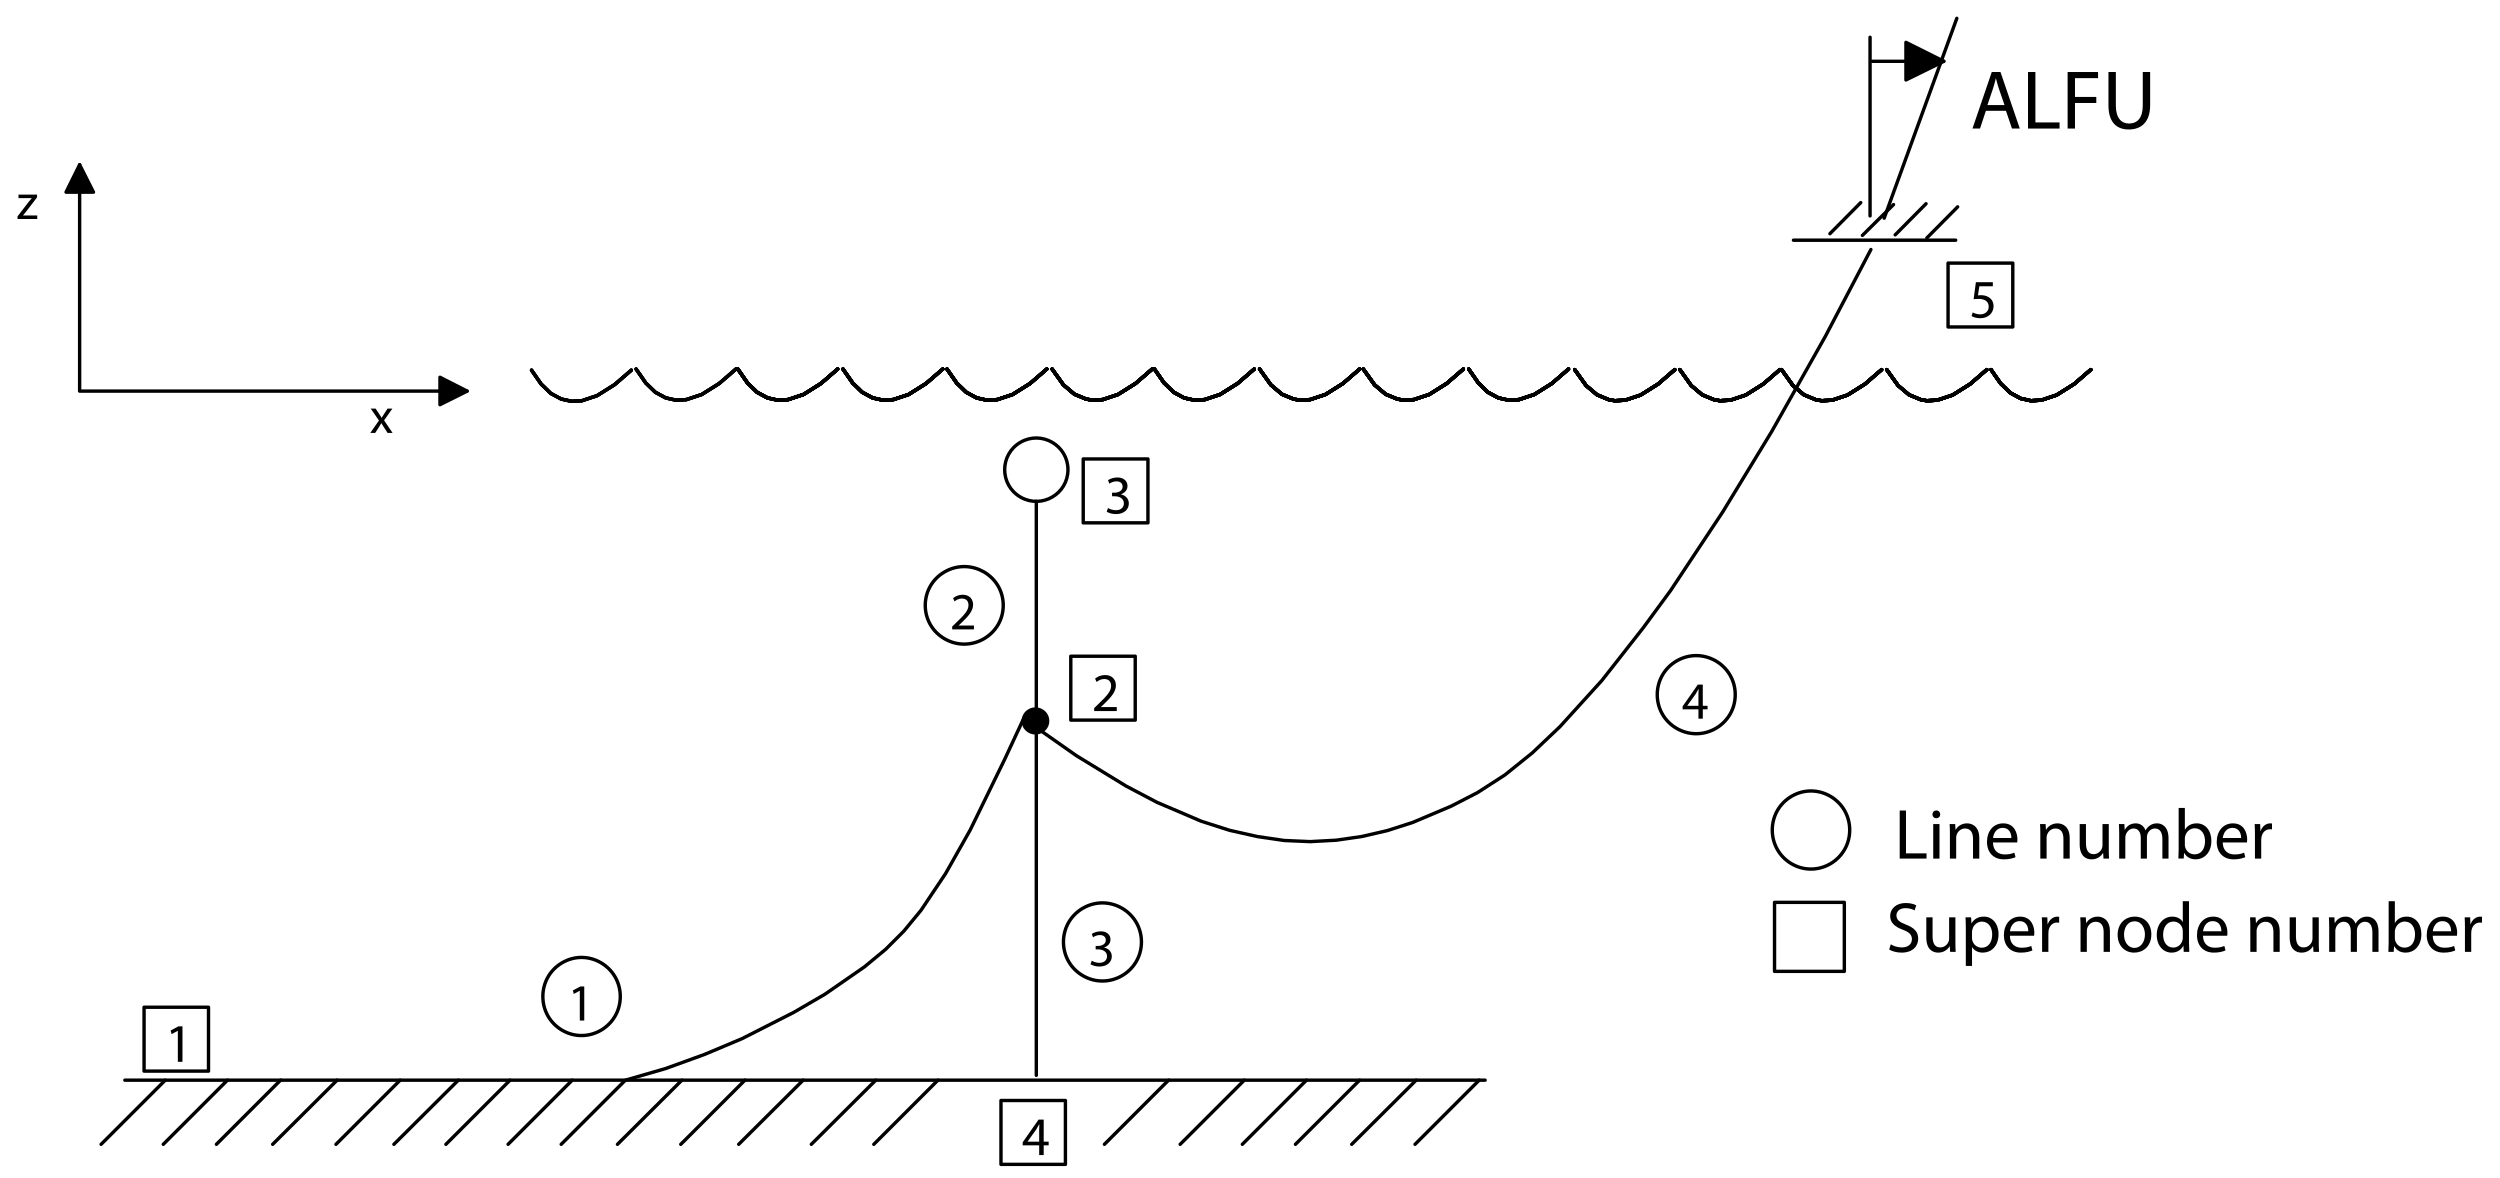 <?xml version="1.0" encoding="utf-8"?>
<!-- Generator: Adobe Illustrator 15.0.0, SVG Export Plug-In . SVG Version: 6.00 Build 0)  -->
<!DOCTYPE svg PUBLIC "-//W3C//DTD SVG 1.1//EN" "http://www.w3.org/Graphics/SVG/1.1/DTD/svg11.dtd">
<svg version="1.1" id="_x3C_Layer_x3E_" xmlns="http://www.w3.org/2000/svg" xmlns:xlink="http://www.w3.org/1999/xlink" x="0px"
	 y="0px" width="733.5px" height="345.5px" viewBox="0 0 733.5 345.5" enable-background="new 0 0 733.5 345.5"
	 xml:space="preserve">
<g>
	
		<polyline fill-rule="evenodd" clip-rule="evenodd" fill="none" stroke="#000000" stroke-linecap="round" stroke-linejoin="round" stroke-miterlimit="10" points="
		155.955,108.618 158.774,112.681 161.594,115.418 164.661,117.076 167.646,117.739 170.714,117.574 175.193,116.081 
		180.334,112.847 185.226,108.618 	"/>
</g>
<g>
	
		<polyline fill-rule="evenodd" clip-rule="evenodd" fill="none" stroke="#000000" stroke-linecap="round" stroke-linejoin="round" stroke-miterlimit="10" points="
		155.955,108.618 158.774,112.681 161.594,115.418 164.661,117.076 167.646,117.739 170.714,117.574 175.193,116.081 
		180.334,112.847 185.226,108.618 	"/>
</g>
<g>
	
		<polyline fill-rule="evenodd" clip-rule="evenodd" fill="none" stroke="#000000" stroke-linecap="round" stroke-linejoin="round" stroke-miterlimit="10" points="
		155.955,108.618 158.774,112.681 161.594,115.418 164.661,117.076 167.646,117.739 170.714,117.574 175.193,116.081 
		180.334,112.847 185.226,108.618 	"/>
</g>
<g>
	
		<polyline fill-rule="evenodd" clip-rule="evenodd" fill="none" stroke="#000000" stroke-linecap="round" stroke-linejoin="round" stroke-miterlimit="10" points="
		155.955,108.618 158.774,112.681 161.594,115.418 164.661,117.076 167.646,117.739 170.714,117.574 175.193,116.081 
		180.334,112.847 185.226,108.618 	"/>
</g>
<g>
	
		<polyline fill-rule="evenodd" clip-rule="evenodd" fill="none" stroke="#000000" stroke-linecap="round" stroke-linejoin="round" stroke-miterlimit="10" points="
		186.636,108.287 189.455,112.35 192.274,115.086 195.342,116.745 198.328,117.408 201.396,117.242 205.874,115.749 
		211.015,112.515 215.908,108.287 	"/>
</g>
<g>
	
		<polyline fill-rule="evenodd" clip-rule="evenodd" fill="none" stroke="#000000" stroke-linecap="round" stroke-linejoin="round" stroke-miterlimit="10" points="
		186.636,108.287 189.455,112.35 192.274,115.086 195.342,116.745 198.328,117.408 201.396,117.242 205.874,115.749 
		211.015,112.515 215.908,108.287 	"/>
</g>
<g>
	
		<polyline fill-rule="evenodd" clip-rule="evenodd" fill="none" stroke="#000000" stroke-linecap="round" stroke-linejoin="round" stroke-miterlimit="10" points="
		186.636,108.287 189.455,112.35 192.274,115.086 195.342,116.745 198.328,117.408 201.396,117.242 205.874,115.749 
		211.015,112.515 215.908,108.287 	"/>
</g>
<g>
	
		<polyline fill-rule="evenodd" clip-rule="evenodd" fill="none" stroke="#000000" stroke-linecap="round" stroke-linejoin="round" stroke-miterlimit="10" points="
		186.636,108.287 189.455,112.35 192.274,115.086 195.342,116.745 198.328,117.408 201.396,117.242 205.874,115.749 
		211.015,112.515 215.908,108.287 	"/>
</g>
<g>
	
		<polyline fill-rule="evenodd" clip-rule="evenodd" fill="none" stroke="#000000" stroke-linecap="round" stroke-linejoin="round" stroke-miterlimit="10" points="
		216.487,108.287 219.306,112.35 222.126,115.086 225.194,116.745 228.18,117.408 231.248,117.242 235.726,115.749 240.867,112.515 
		245.76,108.287 	"/>
</g>
<g>
	
		<polyline fill-rule="evenodd" clip-rule="evenodd" fill="none" stroke="#000000" stroke-linecap="round" stroke-linejoin="round" stroke-miterlimit="10" points="
		247.334,108.287 250.154,112.35 252.973,115.086 256.041,116.745 259.027,117.408 262.095,117.242 266.573,115.749 
		271.714,112.515 276.605,108.287 	"/>
</g>
<g>
	
		<polyline fill-rule="evenodd" clip-rule="evenodd" fill="none" stroke="#000000" stroke-linecap="round" stroke-linejoin="round" stroke-miterlimit="10" points="
		216.487,108.287 219.306,112.35 222.126,115.086 225.194,116.745 228.18,117.408 231.248,117.242 235.726,115.749 240.867,112.515 
		245.76,108.287 	"/>
</g>
<g>
	
		<polyline fill-rule="evenodd" clip-rule="evenodd" fill="none" stroke="#000000" stroke-linecap="round" stroke-linejoin="round" stroke-miterlimit="10" points="
		247.334,108.287 250.154,112.35 252.973,115.086 256.041,116.745 259.027,117.408 262.095,117.242 266.573,115.749 
		271.714,112.515 276.605,108.287 	"/>
</g>
<g>
	
		<polyline fill-rule="evenodd" clip-rule="evenodd" fill="none" stroke="#000000" stroke-linecap="round" stroke-linejoin="round" stroke-miterlimit="10" points="
		216.487,108.287 219.306,112.35 222.126,115.086 225.194,116.745 228.18,117.408 231.248,117.242 235.726,115.749 240.867,112.515 
		245.76,108.287 	"/>
</g>
<g>
	
		<polyline fill-rule="evenodd" clip-rule="evenodd" fill="none" stroke="#000000" stroke-linecap="round" stroke-linejoin="round" stroke-miterlimit="10" points="
		247.334,108.287 250.154,112.35 252.973,115.086 256.041,116.745 259.027,117.408 262.095,117.242 266.573,115.749 
		271.714,112.515 276.605,108.287 	"/>
</g>
<g>
	
		<polyline fill-rule="evenodd" clip-rule="evenodd" fill="none" stroke="#000000" stroke-linecap="round" stroke-linejoin="round" stroke-miterlimit="10" points="
		216.487,108.287 219.306,112.35 222.126,115.086 225.194,116.745 228.18,117.408 231.248,117.242 235.726,115.749 240.867,112.515 
		245.76,108.287 	"/>
</g>
<g>
	
		<polyline fill-rule="evenodd" clip-rule="evenodd" fill="none" stroke="#000000" stroke-linecap="round" stroke-linejoin="round" stroke-miterlimit="10" points="
		247.334,108.287 250.154,112.35 252.973,115.086 256.041,116.745 259.027,117.408 262.095,117.242 266.573,115.749 
		271.714,112.515 276.605,108.287 	"/>
</g>
<g>
	
		<polyline fill-rule="evenodd" clip-rule="evenodd" fill="none" stroke="#000000" stroke-linecap="round" stroke-linejoin="round" stroke-miterlimit="10" points="
		216.487,108.287 219.306,112.35 222.126,115.086 225.194,116.745 228.18,117.408 231.248,117.242 235.726,115.749 240.867,112.515 
		245.76,108.287 	"/>
</g>
<g>
	
		<polyline fill-rule="evenodd" clip-rule="evenodd" fill="none" stroke="#000000" stroke-linecap="round" stroke-linejoin="round" stroke-miterlimit="10" points="
		247.334,108.287 250.154,112.35 252.973,115.086 256.041,116.745 259.027,117.408 262.095,117.242 266.573,115.749 
		271.714,112.515 276.605,108.287 	"/>
</g>
<g>
	
		<polyline fill-rule="evenodd" clip-rule="evenodd" fill="none" stroke="#000000" stroke-linecap="round" stroke-linejoin="round" stroke-miterlimit="10" points="
		216.487,108.287 219.306,112.35 222.126,115.086 225.194,116.745 228.18,117.408 231.248,117.242 235.726,115.749 240.867,112.515 
		245.76,108.287 	"/>
</g>
<g>
	
		<polyline fill-rule="evenodd" clip-rule="evenodd" fill="none" stroke="#000000" stroke-linecap="round" stroke-linejoin="round" stroke-miterlimit="10" points="
		247.334,108.287 250.154,112.35 252.973,115.086 256.041,116.745 259.027,117.408 262.095,117.242 266.573,115.749 
		271.714,112.515 276.605,108.287 	"/>
</g>
<g>
	
		<polyline fill-rule="evenodd" clip-rule="evenodd" fill="none" stroke="#000000" stroke-linecap="round" stroke-linejoin="round" stroke-miterlimit="10" points="
		216.487,108.287 219.306,112.35 222.126,115.086 225.194,116.745 228.18,117.408 231.248,117.242 235.726,115.749 240.867,112.515 
		245.76,108.287 	"/>
</g>
<g>
	
		<polyline fill-rule="evenodd" clip-rule="evenodd" fill="none" stroke="#000000" stroke-linecap="round" stroke-linejoin="round" stroke-miterlimit="10" points="
		247.334,108.287 250.154,112.35 252.973,115.086 256.041,116.745 259.027,117.408 262.095,117.242 266.573,115.749 
		271.714,112.515 276.605,108.287 	"/>
</g>
<g>
	
		<polyline fill-rule="evenodd" clip-rule="evenodd" fill="none" stroke="#000000" stroke-linecap="round" stroke-linejoin="round" stroke-miterlimit="10" points="
		216.487,108.287 219.306,112.35 222.126,115.086 225.194,116.745 228.18,117.408 231.248,117.242 235.726,115.749 240.867,112.515 
		245.76,108.287 	"/>
</g>
<g>
	
		<polyline fill-rule="evenodd" clip-rule="evenodd" fill="none" stroke="#000000" stroke-linecap="round" stroke-linejoin="round" stroke-miterlimit="10" points="
		247.334,108.287 250.154,112.35 252.973,115.086 256.041,116.745 259.027,117.408 262.095,117.242 266.573,115.749 
		271.714,112.515 276.605,108.287 	"/>
</g>
<g>
	
		<polyline fill-rule="evenodd" clip-rule="evenodd" fill="none" stroke="#000000" stroke-linecap="round" stroke-linejoin="round" stroke-miterlimit="10" points="
		216.487,108.287 219.306,112.35 222.126,115.086 225.194,116.745 228.18,117.408 231.248,117.242 235.726,115.749 240.867,112.515 
		245.76,108.287 	"/>
</g>
<g>
	
		<polyline fill-rule="evenodd" clip-rule="evenodd" fill="none" stroke="#000000" stroke-linecap="round" stroke-linejoin="round" stroke-miterlimit="10" points="
		247.334,108.287 250.154,112.35 252.973,115.086 256.041,116.745 259.027,117.408 262.095,117.242 266.573,115.749 
		271.714,112.515 276.605,108.287 	"/>
</g>
<g>
	
		<polyline fill-rule="evenodd" clip-rule="evenodd" fill="none" stroke="#000000" stroke-linecap="round" stroke-linejoin="round" stroke-miterlimit="10" points="
		277.85,108.287 280.669,112.35 283.488,115.086 286.557,116.745 289.542,117.408 292.61,117.242 297.088,115.749 302.229,112.515 
		307.121,108.287 	"/>
</g>
<g>
	
		<polyline fill-rule="evenodd" clip-rule="evenodd" fill="none" stroke="#000000" stroke-linecap="round" stroke-linejoin="round" stroke-miterlimit="10" points="
		308.696,108.287 312.014,112.93 315.248,115.667 318.647,117.076 320.473,117.408 323.54,117.242 328.019,115.749 333.16,112.515 
		338.051,108.287 	"/>
</g>
<g>
	
		<polyline fill-rule="evenodd" clip-rule="evenodd" fill="none" stroke="#000000" stroke-linecap="round" stroke-linejoin="round" stroke-miterlimit="10" points="
		277.85,108.287 280.669,112.35 283.488,115.086 286.557,116.745 289.542,117.408 292.61,117.242 297.088,115.749 302.229,112.515 
		307.121,108.287 	"/>
</g>
<g>
	
		<polyline fill-rule="evenodd" clip-rule="evenodd" fill="none" stroke="#000000" stroke-linecap="round" stroke-linejoin="round" stroke-miterlimit="10" points="
		308.696,108.287 312.014,112.93 315.248,115.667 318.647,117.076 320.473,117.408 323.54,117.242 328.019,115.749 333.16,112.515 
		338.051,108.287 	"/>
</g>
<g>
	
		<polyline fill-rule="evenodd" clip-rule="evenodd" fill="none" stroke="#000000" stroke-linecap="round" stroke-linejoin="round" stroke-miterlimit="10" points="
		277.85,108.287 280.669,112.35 283.488,115.086 286.557,116.745 289.542,117.408 292.61,117.242 297.088,115.749 302.229,112.515 
		307.121,108.287 	"/>
</g>
<g>
	
		<polyline fill-rule="evenodd" clip-rule="evenodd" fill="none" stroke="#000000" stroke-linecap="round" stroke-linejoin="round" stroke-miterlimit="10" points="
		308.696,108.287 312.014,112.93 315.248,115.667 318.647,117.076 320.473,117.408 323.54,117.242 328.019,115.749 333.16,112.515 
		338.051,108.287 	"/>
</g>
<g>
	
		<polyline fill-rule="evenodd" clip-rule="evenodd" fill="none" stroke="#000000" stroke-linecap="round" stroke-linejoin="round" stroke-miterlimit="10" points="
		277.85,108.287 280.669,112.35 283.488,115.086 286.557,116.745 289.542,117.408 292.61,117.242 297.088,115.749 302.229,112.515 
		307.121,108.287 	"/>
</g>
<g>
	
		<polyline fill-rule="evenodd" clip-rule="evenodd" fill="none" stroke="#000000" stroke-linecap="round" stroke-linejoin="round" stroke-miterlimit="10" points="
		308.696,108.287 312.014,112.93 315.248,115.667 318.647,117.076 320.473,117.408 323.54,117.242 328.019,115.749 333.16,112.515 
		338.051,108.287 	"/>
</g>
<g>
	
		<polyline fill-rule="evenodd" clip-rule="evenodd" fill="none" stroke="#000000" stroke-linecap="round" stroke-linejoin="round" stroke-miterlimit="10" points="
		277.85,108.287 280.669,112.35 283.488,115.086 286.557,116.745 289.542,117.408 292.61,117.242 297.088,115.749 302.229,112.515 
		307.121,108.287 	"/>
</g>
<g>
	
		<polyline fill-rule="evenodd" clip-rule="evenodd" fill="none" stroke="#000000" stroke-linecap="round" stroke-linejoin="round" stroke-miterlimit="10" points="
		308.696,108.287 312.014,112.93 315.248,115.667 318.647,117.076 320.473,117.408 323.54,117.242 328.019,115.749 333.16,112.515 
		338.051,108.287 	"/>
</g>
<g>
	
		<polyline fill-rule="evenodd" clip-rule="evenodd" fill="none" stroke="#000000" stroke-linecap="round" stroke-linejoin="round" stroke-miterlimit="10" points="
		277.85,108.287 280.669,112.35 283.488,115.086 286.557,116.745 289.542,117.408 292.61,117.242 297.088,115.749 302.229,112.515 
		307.121,108.287 	"/>
</g>
<g>
	
		<polyline fill-rule="evenodd" clip-rule="evenodd" fill="none" stroke="#000000" stroke-linecap="round" stroke-linejoin="round" stroke-miterlimit="10" points="
		308.696,108.287 312.014,112.93 315.248,115.667 318.647,117.076 320.473,117.408 323.54,117.242 328.019,115.749 333.16,112.515 
		338.051,108.287 	"/>
</g>
<g>
	
		<polyline fill-rule="evenodd" clip-rule="evenodd" fill="none" stroke="#000000" stroke-linecap="round" stroke-linejoin="round" stroke-miterlimit="10" points="
		277.85,108.287 280.669,112.35 283.488,115.086 286.557,116.745 289.542,117.408 292.61,117.242 297.088,115.749 302.229,112.515 
		307.121,108.287 	"/>
</g>
<g>
	
		<polyline fill-rule="evenodd" clip-rule="evenodd" fill="none" stroke="#000000" stroke-linecap="round" stroke-linejoin="round" stroke-miterlimit="10" points="
		308.696,108.287 312.014,112.93 315.248,115.667 318.647,117.076 320.473,117.408 323.54,117.242 328.019,115.749 333.16,112.515 
		338.051,108.287 	"/>
</g>
<g>
	
		<polyline fill-rule="evenodd" clip-rule="evenodd" fill="none" stroke="#000000" stroke-linecap="round" stroke-linejoin="round" stroke-miterlimit="10" points="
		277.85,108.287 280.669,112.35 283.488,115.086 286.557,116.745 289.542,117.408 292.61,117.242 297.088,115.749 302.229,112.515 
		307.121,108.287 	"/>
</g>
<g>
	
		<polyline fill-rule="evenodd" clip-rule="evenodd" fill="none" stroke="#000000" stroke-linecap="round" stroke-linejoin="round" stroke-miterlimit="10" points="
		308.696,108.287 312.014,112.93 315.248,115.667 318.647,117.076 320.473,117.408 323.54,117.242 328.019,115.749 333.16,112.515 
		338.051,108.287 	"/>
</g>
<g>
	
		<polyline fill-rule="evenodd" clip-rule="evenodd" fill="none" stroke="#000000" stroke-linecap="round" stroke-linejoin="round" stroke-miterlimit="10" points="
		277.85,108.287 280.669,112.35 283.488,115.086 286.557,116.745 289.542,117.408 292.61,117.242 297.088,115.749 302.229,112.515 
		307.121,108.287 	"/>
</g>
<g>
	
		<polyline fill-rule="evenodd" clip-rule="evenodd" fill="none" stroke="#000000" stroke-linecap="round" stroke-linejoin="round" stroke-miterlimit="10" points="
		308.696,108.287 312.014,112.93 315.248,115.667 318.647,117.076 320.473,117.408 323.54,117.242 328.019,115.749 333.16,112.515 
		338.051,108.287 	"/>
</g>
<g>
	
		<polyline fill-rule="evenodd" clip-rule="evenodd" fill="none" stroke="#000000" stroke-linecap="round" stroke-linejoin="round" stroke-miterlimit="10" points="
		338.715,108.287 341.534,112.35 344.354,115.086 347.422,116.745 350.407,117.408 353.476,117.242 357.953,115.749 
		363.094,112.515 367.986,108.287 	"/>
</g>
<g>
	
		<polyline fill-rule="evenodd" clip-rule="evenodd" fill="none" stroke="#000000" stroke-linecap="round" stroke-linejoin="round" stroke-miterlimit="10" points="
		369.562,108.287 372.878,112.93 376.112,115.667 379.512,117.076 381.337,117.408 384.405,117.242 388.882,115.749 
		394.022,112.515 398.916,108.287 	"/>
</g>
<g>
	
		<polyline fill-rule="evenodd" clip-rule="evenodd" fill="none" stroke="#000000" stroke-linecap="round" stroke-linejoin="round" stroke-miterlimit="10" points="
		338.715,108.287 341.534,112.35 344.354,115.086 347.422,116.745 350.407,117.408 353.476,117.242 357.953,115.749 
		363.094,112.515 367.986,108.287 	"/>
</g>
<g>
	
		<polyline fill-rule="evenodd" clip-rule="evenodd" fill="none" stroke="#000000" stroke-linecap="round" stroke-linejoin="round" stroke-miterlimit="10" points="
		369.562,108.287 372.878,112.93 376.112,115.667 379.512,117.076 381.337,117.408 384.405,117.242 388.882,115.749 
		394.022,112.515 398.916,108.287 	"/>
</g>
<g>
	
		<polyline fill-rule="evenodd" clip-rule="evenodd" fill="none" stroke="#000000" stroke-linecap="round" stroke-linejoin="round" stroke-miterlimit="10" points="
		338.715,108.287 341.534,112.35 344.354,115.086 347.422,116.745 350.407,117.408 353.476,117.242 357.953,115.749 
		363.094,112.515 367.986,108.287 	"/>
</g>
<g>
	
		<polyline fill-rule="evenodd" clip-rule="evenodd" fill="none" stroke="#000000" stroke-linecap="round" stroke-linejoin="round" stroke-miterlimit="10" points="
		369.562,108.287 372.878,112.93 376.112,115.667 379.512,117.076 381.337,117.408 384.405,117.242 388.882,115.749 
		394.022,112.515 398.916,108.287 	"/>
</g>
<g>
	
		<polyline fill-rule="evenodd" clip-rule="evenodd" fill="none" stroke="#000000" stroke-linecap="round" stroke-linejoin="round" stroke-miterlimit="10" points="
		338.715,108.287 341.534,112.35 344.354,115.086 347.422,116.745 350.407,117.408 353.476,117.242 357.953,115.749 
		363.094,112.515 367.986,108.287 	"/>
</g>
<g>
	
		<polyline fill-rule="evenodd" clip-rule="evenodd" fill="none" stroke="#000000" stroke-linecap="round" stroke-linejoin="round" stroke-miterlimit="10" points="
		369.562,108.287 372.878,112.93 376.112,115.667 379.512,117.076 381.337,117.408 384.405,117.242 388.882,115.749 
		394.022,112.515 398.916,108.287 	"/>
</g>
<g>
	
		<polyline fill-rule="evenodd" clip-rule="evenodd" fill="none" stroke="#000000" stroke-linecap="round" stroke-linejoin="round" stroke-miterlimit="10" points="
		338.715,108.287 341.534,112.35 344.354,115.086 347.422,116.745 350.407,117.408 353.476,117.242 357.953,115.749 
		363.094,112.515 367.986,108.287 	"/>
</g>
<g>
	
		<polyline fill-rule="evenodd" clip-rule="evenodd" fill="none" stroke="#000000" stroke-linecap="round" stroke-linejoin="round" stroke-miterlimit="10" points="
		369.562,108.287 372.878,112.93 376.112,115.667 379.512,117.076 381.337,117.408 384.405,117.242 388.882,115.749 
		394.022,112.515 398.916,108.287 	"/>
</g>
<g>
	
		<polyline fill-rule="evenodd" clip-rule="evenodd" fill="none" stroke="#000000" stroke-linecap="round" stroke-linejoin="round" stroke-miterlimit="10" points="
		338.715,108.287 341.534,112.35 344.354,115.086 347.422,116.745 350.407,117.408 353.476,117.242 357.953,115.749 
		363.094,112.515 367.986,108.287 	"/>
</g>
<g>
	
		<polyline fill-rule="evenodd" clip-rule="evenodd" fill="none" stroke="#000000" stroke-linecap="round" stroke-linejoin="round" stroke-miterlimit="10" points="
		369.562,108.287 372.878,112.93 376.112,115.667 379.512,117.076 381.337,117.408 384.405,117.242 388.882,115.749 
		394.022,112.515 398.916,108.287 	"/>
</g>
<g>
	
		<polyline fill-rule="evenodd" clip-rule="evenodd" fill="none" stroke="#000000" stroke-linecap="round" stroke-linejoin="round" stroke-miterlimit="10" points="
		338.715,108.287 341.534,112.35 344.354,115.086 347.422,116.745 350.407,117.408 353.476,117.242 357.953,115.749 
		363.094,112.515 367.986,108.287 	"/>
</g>
<g>
	
		<polyline fill-rule="evenodd" clip-rule="evenodd" fill="none" stroke="#000000" stroke-linecap="round" stroke-linejoin="round" stroke-miterlimit="10" points="
		369.562,108.287 372.878,112.93 376.112,115.667 379.512,117.076 381.337,117.408 384.405,117.242 388.882,115.749 
		394.022,112.515 398.916,108.287 	"/>
</g>
<g>
	
		<polyline fill-rule="evenodd" clip-rule="evenodd" fill="none" stroke="#000000" stroke-linecap="round" stroke-linejoin="round" stroke-miterlimit="10" points="
		338.715,108.287 341.534,112.35 344.354,115.086 347.422,116.745 350.407,117.408 353.476,117.242 357.953,115.749 
		363.094,112.515 367.986,108.287 	"/>
</g>
<g>
	
		<polyline fill-rule="evenodd" clip-rule="evenodd" fill="none" stroke="#000000" stroke-linecap="round" stroke-linejoin="round" stroke-miterlimit="10" points="
		369.562,108.287 372.878,112.93 376.112,115.667 379.512,117.076 381.337,117.408 384.405,117.242 388.882,115.749 
		394.022,112.515 398.916,108.287 	"/>
</g>
<g>
	
		<polyline fill-rule="evenodd" clip-rule="evenodd" fill="none" stroke="#000000" stroke-linecap="round" stroke-linejoin="round" stroke-miterlimit="10" points="
		338.715,108.287 341.534,112.35 344.354,115.086 347.422,116.745 350.407,117.408 353.476,117.242 357.953,115.749 
		363.094,112.515 367.986,108.287 	"/>
</g>
<g>
	
		<polyline fill-rule="evenodd" clip-rule="evenodd" fill="none" stroke="#000000" stroke-linecap="round" stroke-linejoin="round" stroke-miterlimit="10" points="
		369.562,108.287 372.878,112.93 376.112,115.667 379.512,117.076 381.337,117.408 384.405,117.242 388.882,115.749 
		394.022,112.515 398.916,108.287 	"/>
</g>
<g>
	
		<polyline fill-rule="evenodd" clip-rule="evenodd" fill="none" stroke="#000000" stroke-linecap="round" stroke-linejoin="round" stroke-miterlimit="10" points="
		399.994,108.287 403.312,112.93 406.545,115.667 409.944,117.076 411.77,117.408 414.838,117.242 419.314,115.749 424.456,112.515 
		429.349,108.287 	"/>
</g>
<g>
	
		<polyline fill-rule="evenodd" clip-rule="evenodd" fill="none" stroke="#000000" stroke-linecap="round" stroke-linejoin="round" stroke-miterlimit="10" points="
		430.924,108.287 433.744,112.35 436.563,115.086 439.632,116.745 442.616,117.408 445.685,117.242 450.161,115.749 
		455.302,112.515 460.195,108.287 	"/>
</g>
<g>
	
		<polyline fill-rule="evenodd" clip-rule="evenodd" fill="none" stroke="#000000" stroke-linecap="round" stroke-linejoin="round" stroke-miterlimit="10" points="
		399.994,108.287 403.312,112.93 406.545,115.667 409.944,117.076 411.77,117.408 414.838,117.242 419.314,115.749 424.456,112.515 
		429.349,108.287 	"/>
</g>
<g>
	
		<polyline fill-rule="evenodd" clip-rule="evenodd" fill="none" stroke="#000000" stroke-linecap="round" stroke-linejoin="round" stroke-miterlimit="10" points="
		430.924,108.287 433.744,112.35 436.563,115.086 439.632,116.745 442.616,117.408 445.685,117.242 450.161,115.749 
		455.302,112.515 460.195,108.287 	"/>
</g>
<g>
	
		<polyline fill-rule="evenodd" clip-rule="evenodd" fill="none" stroke="#000000" stroke-linecap="round" stroke-linejoin="round" stroke-miterlimit="10" points="
		399.994,108.287 403.312,112.93 406.545,115.667 409.944,117.076 411.77,117.408 414.838,117.242 419.314,115.749 424.456,112.515 
		429.349,108.287 	"/>
</g>
<g>
	
		<polyline fill-rule="evenodd" clip-rule="evenodd" fill="none" stroke="#000000" stroke-linecap="round" stroke-linejoin="round" stroke-miterlimit="10" points="
		430.924,108.287 433.744,112.35 436.563,115.086 439.632,116.745 442.616,117.408 445.685,117.242 450.161,115.749 
		455.302,112.515 460.195,108.287 	"/>
</g>
<g>
	
		<polyline fill-rule="evenodd" clip-rule="evenodd" fill="none" stroke="#000000" stroke-linecap="round" stroke-linejoin="round" stroke-miterlimit="10" points="
		399.994,108.287 403.312,112.93 406.545,115.667 409.944,117.076 411.77,117.408 414.838,117.242 419.314,115.749 424.456,112.515 
		429.349,108.287 	"/>
</g>
<g>
	
		<polyline fill-rule="evenodd" clip-rule="evenodd" fill="none" stroke="#000000" stroke-linecap="round" stroke-linejoin="round" stroke-miterlimit="10" points="
		430.924,108.287 433.744,112.35 436.563,115.086 439.632,116.745 442.616,117.408 445.685,117.242 450.161,115.749 
		455.302,112.515 460.195,108.287 	"/>
</g>
<g>
	
		<polyline fill-rule="evenodd" clip-rule="evenodd" fill="none" stroke="#000000" stroke-linecap="round" stroke-linejoin="round" stroke-miterlimit="10" points="
		399.994,108.287 403.312,112.93 406.545,115.667 409.944,117.076 411.77,117.408 414.838,117.242 419.314,115.749 424.456,112.515 
		429.349,108.287 	"/>
</g>
<g>
	
		<polyline fill-rule="evenodd" clip-rule="evenodd" fill="none" stroke="#000000" stroke-linecap="round" stroke-linejoin="round" stroke-miterlimit="10" points="
		430.924,108.287 433.744,112.35 436.563,115.086 439.632,116.745 442.616,117.408 445.685,117.242 450.161,115.749 
		455.302,112.515 460.195,108.287 	"/>
</g>
<g>
	
		<polyline fill-rule="evenodd" clip-rule="evenodd" fill="none" stroke="#000000" stroke-linecap="round" stroke-linejoin="round" stroke-miterlimit="10" points="
		399.994,108.287 403.312,112.93 406.545,115.667 409.944,117.076 411.77,117.408 414.838,117.242 419.314,115.749 424.456,112.515 
		429.349,108.287 	"/>
</g>
<g>
	
		<polyline fill-rule="evenodd" clip-rule="evenodd" fill="none" stroke="#000000" stroke-linecap="round" stroke-linejoin="round" stroke-miterlimit="10" points="
		430.924,108.287 433.744,112.35 436.563,115.086 439.632,116.745 442.616,117.408 445.685,117.242 450.161,115.749 
		455.302,112.515 460.195,108.287 	"/>
</g>
<g>
	
		<polyline fill-rule="evenodd" clip-rule="evenodd" fill="none" stroke="#000000" stroke-linecap="round" stroke-linejoin="round" stroke-miterlimit="10" points="
		399.994,108.287 403.312,112.93 406.545,115.667 409.944,117.076 411.77,117.408 414.838,117.242 419.314,115.749 424.456,112.515 
		429.349,108.287 	"/>
</g>
<g>
	
		<polyline fill-rule="evenodd" clip-rule="evenodd" fill="none" stroke="#000000" stroke-linecap="round" stroke-linejoin="round" stroke-miterlimit="10" points="
		430.924,108.287 433.744,112.35 436.563,115.086 439.632,116.745 442.616,117.408 445.685,117.242 450.161,115.749 
		455.302,112.515 460.195,108.287 	"/>
</g>
<g>
	
		<polyline fill-rule="evenodd" clip-rule="evenodd" fill="none" stroke="#000000" stroke-linecap="round" stroke-linejoin="round" stroke-miterlimit="10" points="
		399.994,108.287 403.312,112.93 406.545,115.667 409.944,117.076 411.77,117.408 414.838,117.242 419.314,115.749 424.456,112.515 
		429.349,108.287 	"/>
</g>
<g>
	
		<polyline fill-rule="evenodd" clip-rule="evenodd" fill="none" stroke="#000000" stroke-linecap="round" stroke-linejoin="round" stroke-miterlimit="10" points="
		430.924,108.287 433.744,112.35 436.563,115.086 439.632,116.745 442.616,117.408 445.685,117.242 450.161,115.749 
		455.302,112.515 460.195,108.287 	"/>
</g>
<g>
	
		<polyline fill-rule="evenodd" clip-rule="evenodd" fill="none" stroke="#000000" stroke-linecap="round" stroke-linejoin="round" stroke-miterlimit="10" points="
		399.994,108.287 403.312,112.93 406.545,115.667 409.944,117.076 411.77,117.408 414.838,117.242 419.314,115.749 424.456,112.515 
		429.349,108.287 	"/>
</g>
<g>
	
		<polyline fill-rule="evenodd" clip-rule="evenodd" fill="none" stroke="#000000" stroke-linecap="round" stroke-linejoin="round" stroke-miterlimit="10" points="
		430.924,108.287 433.744,112.35 436.563,115.086 439.632,116.745 442.616,117.408 445.685,117.242 450.161,115.749 
		455.302,112.515 460.195,108.287 	"/>
</g>
<g>
	
		<polyline fill-rule="evenodd" clip-rule="evenodd" fill="none" stroke="#000000" stroke-linecap="round" stroke-linejoin="round" stroke-miterlimit="10" points="
		462.021,108.452 465.337,113.096 468.571,115.832 471.971,117.242 473.796,117.574 476.863,117.408 481.34,115.915 
		486.481,112.681 491.374,108.452 	"/>
</g>
<g>
	
		<polyline fill-rule="evenodd" clip-rule="evenodd" fill="none" stroke="#000000" stroke-linecap="round" stroke-linejoin="round" stroke-miterlimit="10" points="
		492.866,108.452 496.185,113.096 499.419,115.832 502.818,117.242 504.642,117.574 507.709,117.408 512.188,115.915 
		517.329,112.681 522.221,108.452 	"/>
</g>
<g>
	
		<polyline fill-rule="evenodd" clip-rule="evenodd" fill="none" stroke="#000000" stroke-linecap="round" stroke-linejoin="round" stroke-miterlimit="10" points="
		462.021,108.452 465.337,113.096 468.571,115.832 471.971,117.242 473.796,117.574 476.863,117.408 481.34,115.915 
		486.481,112.681 491.374,108.452 	"/>
</g>
<g>
	
		<polyline fill-rule="evenodd" clip-rule="evenodd" fill="none" stroke="#000000" stroke-linecap="round" stroke-linejoin="round" stroke-miterlimit="10" points="
		492.866,108.452 496.185,113.096 499.419,115.832 502.818,117.242 504.642,117.574 507.709,117.408 512.188,115.915 
		517.329,112.681 522.221,108.452 	"/>
</g>
<g>
	
		<polyline fill-rule="evenodd" clip-rule="evenodd" fill="none" stroke="#000000" stroke-linecap="round" stroke-linejoin="round" stroke-miterlimit="10" points="
		462.021,108.452 465.337,113.096 468.571,115.832 471.971,117.242 473.796,117.574 476.863,117.408 481.34,115.915 
		486.481,112.681 491.374,108.452 	"/>
</g>
<g>
	
		<polyline fill-rule="evenodd" clip-rule="evenodd" fill="none" stroke="#000000" stroke-linecap="round" stroke-linejoin="round" stroke-miterlimit="10" points="
		492.866,108.452 496.185,113.096 499.419,115.832 502.818,117.242 504.642,117.574 507.709,117.408 512.188,115.915 
		517.329,112.681 522.221,108.452 	"/>
</g>
<g>
	
		<polyline fill-rule="evenodd" clip-rule="evenodd" fill="none" stroke="#000000" stroke-linecap="round" stroke-linejoin="round" stroke-miterlimit="10" points="
		462.021,108.452 465.337,113.096 468.571,115.832 471.971,117.242 473.796,117.574 476.863,117.408 481.34,115.915 
		486.481,112.681 491.374,108.452 	"/>
</g>
<g>
	
		<polyline fill-rule="evenodd" clip-rule="evenodd" fill="none" stroke="#000000" stroke-linecap="round" stroke-linejoin="round" stroke-miterlimit="10" points="
		492.866,108.452 496.185,113.096 499.419,115.832 502.818,117.242 504.642,117.574 507.709,117.408 512.188,115.915 
		517.329,112.681 522.221,108.452 	"/>
</g>
<g>
	
		<polyline fill-rule="evenodd" clip-rule="evenodd" fill="none" stroke="#000000" stroke-linecap="round" stroke-linejoin="round" stroke-miterlimit="10" points="
		462.021,108.452 465.337,113.096 468.571,115.832 471.971,117.242 473.796,117.574 476.863,117.408 481.34,115.915 
		486.481,112.681 491.374,108.452 	"/>
</g>
<g>
	
		<polyline fill-rule="evenodd" clip-rule="evenodd" fill="none" stroke="#000000" stroke-linecap="round" stroke-linejoin="round" stroke-miterlimit="10" points="
		492.866,108.452 496.185,113.096 499.419,115.832 502.818,117.242 504.642,117.574 507.709,117.408 512.188,115.915 
		517.329,112.681 522.221,108.452 	"/>
</g>
<g>
	
		<polyline fill-rule="evenodd" clip-rule="evenodd" fill="none" stroke="#000000" stroke-linecap="round" stroke-linejoin="round" stroke-miterlimit="10" points="
		462.021,108.452 465.337,113.096 468.571,115.832 471.971,117.242 473.796,117.574 476.863,117.408 481.34,115.915 
		486.481,112.681 491.374,108.452 	"/>
</g>
<g>
	
		<polyline fill-rule="evenodd" clip-rule="evenodd" fill="none" stroke="#000000" stroke-linecap="round" stroke-linejoin="round" stroke-miterlimit="10" points="
		492.866,108.452 496.185,113.096 499.419,115.832 502.818,117.242 504.642,117.574 507.709,117.408 512.188,115.915 
		517.329,112.681 522.221,108.452 	"/>
</g>
<g>
	
		<polyline fill-rule="evenodd" clip-rule="evenodd" fill="none" stroke="#000000" stroke-linecap="round" stroke-linejoin="round" stroke-miterlimit="10" points="
		462.021,108.452 465.337,113.096 468.571,115.832 471.971,117.242 473.796,117.574 476.863,117.408 481.34,115.915 
		486.481,112.681 491.374,108.452 	"/>
</g>
<g>
	
		<polyline fill-rule="evenodd" clip-rule="evenodd" fill="none" stroke="#000000" stroke-linecap="round" stroke-linejoin="round" stroke-miterlimit="10" points="
		492.866,108.452 496.185,113.096 499.419,115.832 502.818,117.242 504.642,117.574 507.709,117.408 512.188,115.915 
		517.329,112.681 522.221,108.452 	"/>
</g>
<g>
	
		<polyline fill-rule="evenodd" clip-rule="evenodd" fill="none" stroke="#000000" stroke-linecap="round" stroke-linejoin="round" stroke-miterlimit="10" points="
		462.021,108.452 465.337,113.096 468.571,115.832 471.971,117.242 473.796,117.574 476.863,117.408 481.34,115.915 
		486.481,112.681 491.374,108.452 	"/>
</g>
<g>
	
		<polyline fill-rule="evenodd" clip-rule="evenodd" fill="none" stroke="#000000" stroke-linecap="round" stroke-linejoin="round" stroke-miterlimit="10" points="
		492.866,108.452 496.185,113.096 499.419,115.832 502.818,117.242 504.642,117.574 507.709,117.408 512.188,115.915 
		517.329,112.681 522.221,108.452 	"/>
</g>
<g>
	
		<polyline fill-rule="evenodd" clip-rule="evenodd" fill="none" stroke="#000000" stroke-linecap="round" stroke-linejoin="round" stroke-miterlimit="10" points="
		462.021,108.452 465.337,113.096 468.571,115.832 471.971,117.242 473.796,117.574 476.863,117.408 481.34,115.915 
		486.481,112.681 491.374,108.452 	"/>
</g>
<g>
	
		<polyline fill-rule="evenodd" clip-rule="evenodd" fill="none" stroke="#000000" stroke-linecap="round" stroke-linejoin="round" stroke-miterlimit="10" points="
		492.866,108.452 496.185,113.096 499.419,115.832 502.818,117.242 504.642,117.574 507.709,117.408 512.188,115.915 
		517.329,112.681 522.221,108.452 	"/>
</g>
<g>
	
		<polyline fill-rule="evenodd" clip-rule="evenodd" fill="none" stroke="#000000" stroke-linecap="round" stroke-linejoin="round" stroke-miterlimit="10" points="
		522.719,108.452 526.036,113.096 529.27,115.832 532.669,117.242 534.495,117.574 537.562,117.408 542.04,115.915 547.182,112.681 
		552.073,108.452 	"/>
</g>
<g>
	
		<polyline fill-rule="evenodd" clip-rule="evenodd" fill="none" stroke="#000000" stroke-linecap="round" stroke-linejoin="round" stroke-miterlimit="10" points="
		553.566,108.452 556.883,113.096 560.117,115.832 563.517,117.242 565.34,117.574 568.409,117.408 572.886,115.915 
		578.028,112.681 582.921,108.452 	"/>
</g>
<g>
	
		<polyline fill-rule="evenodd" clip-rule="evenodd" fill="none" stroke="#000000" stroke-linecap="round" stroke-linejoin="round" stroke-miterlimit="10" points="
		522.719,108.452 526.036,113.096 529.27,115.832 532.669,117.242 534.495,117.574 537.562,117.408 542.04,115.915 547.182,112.681 
		552.073,108.452 	"/>
</g>
<g>
	
		<polyline fill-rule="evenodd" clip-rule="evenodd" fill="none" stroke="#000000" stroke-linecap="round" stroke-linejoin="round" stroke-miterlimit="10" points="
		553.566,108.452 556.883,113.096 560.117,115.832 563.517,117.242 565.34,117.574 568.409,117.408 572.886,115.915 
		578.028,112.681 582.921,108.452 	"/>
</g>
<g>
	
		<polyline fill-rule="evenodd" clip-rule="evenodd" fill="none" stroke="#000000" stroke-linecap="round" stroke-linejoin="round" stroke-miterlimit="10" points="
		522.719,108.452 526.036,113.096 529.27,115.832 532.669,117.242 534.495,117.574 537.562,117.408 542.04,115.915 547.182,112.681 
		552.073,108.452 	"/>
</g>
<g>
	
		<polyline fill-rule="evenodd" clip-rule="evenodd" fill="none" stroke="#000000" stroke-linecap="round" stroke-linejoin="round" stroke-miterlimit="10" points="
		553.566,108.452 556.883,113.096 560.117,115.832 563.517,117.242 565.34,117.574 568.409,117.408 572.886,115.915 
		578.028,112.681 582.921,108.452 	"/>
</g>
<g>
	
		<polyline fill-rule="evenodd" clip-rule="evenodd" fill="none" stroke="#000000" stroke-linecap="round" stroke-linejoin="round" stroke-miterlimit="10" points="
		522.719,108.452 526.036,113.096 529.27,115.832 532.669,117.242 534.495,117.574 537.562,117.408 542.04,115.915 547.182,112.681 
		552.073,108.452 	"/>
</g>
<g>
	
		<polyline fill-rule="evenodd" clip-rule="evenodd" fill="none" stroke="#000000" stroke-linecap="round" stroke-linejoin="round" stroke-miterlimit="10" points="
		553.566,108.452 556.883,113.096 560.117,115.832 563.517,117.242 565.34,117.574 568.409,117.408 572.886,115.915 
		578.028,112.681 582.921,108.452 	"/>
</g>
<g>
	
		<polyline fill-rule="evenodd" clip-rule="evenodd" fill="none" stroke="#000000" stroke-linecap="round" stroke-linejoin="round" stroke-miterlimit="10" points="
		522.719,108.452 526.036,113.096 529.27,115.832 532.669,117.242 534.495,117.574 537.562,117.408 542.04,115.915 547.182,112.681 
		552.073,108.452 	"/>
</g>
<g>
	
		<polyline fill-rule="evenodd" clip-rule="evenodd" fill="none" stroke="#000000" stroke-linecap="round" stroke-linejoin="round" stroke-miterlimit="10" points="
		553.566,108.452 556.883,113.096 560.117,115.832 563.517,117.242 565.34,117.574 568.409,117.408 572.886,115.915 
		578.028,112.681 582.921,108.452 	"/>
</g>
<g>
	
		<polyline fill-rule="evenodd" clip-rule="evenodd" fill="none" stroke="#000000" stroke-linecap="round" stroke-linejoin="round" stroke-miterlimit="10" points="
		522.719,108.452 526.036,113.096 529.27,115.832 532.669,117.242 534.495,117.574 537.562,117.408 542.04,115.915 547.182,112.681 
		552.073,108.452 	"/>
</g>
<g>
	
		<polyline fill-rule="evenodd" clip-rule="evenodd" fill="none" stroke="#000000" stroke-linecap="round" stroke-linejoin="round" stroke-miterlimit="10" points="
		553.566,108.452 556.883,113.096 560.117,115.832 563.517,117.242 565.34,117.574 568.409,117.408 572.886,115.915 
		578.028,112.681 582.921,108.452 	"/>
</g>
<g>
	
		<polyline fill-rule="evenodd" clip-rule="evenodd" fill="none" stroke="#000000" stroke-linecap="round" stroke-linejoin="round" stroke-miterlimit="10" points="
		522.719,108.452 526.036,113.096 529.27,115.832 532.669,117.242 534.495,117.574 537.562,117.408 542.04,115.915 547.182,112.681 
		552.073,108.452 	"/>
</g>
<g>
	
		<polyline fill-rule="evenodd" clip-rule="evenodd" fill="none" stroke="#000000" stroke-linecap="round" stroke-linejoin="round" stroke-miterlimit="10" points="
		553.566,108.452 556.883,113.096 560.117,115.832 563.517,117.242 565.34,117.574 568.409,117.408 572.886,115.915 
		578.028,112.681 582.921,108.452 	"/>
</g>
<g>
	
		<polyline fill-rule="evenodd" clip-rule="evenodd" fill="none" stroke="#000000" stroke-linecap="round" stroke-linejoin="round" stroke-miterlimit="10" points="
		522.719,108.452 526.036,113.096 529.27,115.832 532.669,117.242 534.495,117.574 537.562,117.408 542.04,115.915 547.182,112.681 
		552.073,108.452 	"/>
</g>
<g>
	
		<polyline fill-rule="evenodd" clip-rule="evenodd" fill="none" stroke="#000000" stroke-linecap="round" stroke-linejoin="round" stroke-miterlimit="10" points="
		553.566,108.452 556.883,113.096 560.117,115.832 563.517,117.242 565.34,117.574 568.409,117.408 572.886,115.915 
		578.028,112.681 582.921,108.452 	"/>
</g>
<g>
	
		<polyline fill-rule="evenodd" clip-rule="evenodd" fill="none" stroke="#000000" stroke-linecap="round" stroke-linejoin="round" stroke-miterlimit="10" points="
		522.719,108.452 526.036,113.096 529.27,115.832 532.669,117.242 534.495,117.574 537.562,117.408 542.04,115.915 547.182,112.681 
		552.073,108.452 	"/>
</g>
<g>
	
		<polyline fill-rule="evenodd" clip-rule="evenodd" fill="none" stroke="#000000" stroke-linecap="round" stroke-linejoin="round" stroke-miterlimit="10" points="
		553.566,108.452 556.883,113.096 560.117,115.832 563.517,117.242 565.34,117.574 568.409,117.408 572.886,115.915 
		578.028,112.681 582.921,108.452 	"/>
</g>
<g>
	
		<path fill-rule="evenodd" clip-rule="evenodd" fill="none" stroke="#000000" stroke-linecap="round" stroke-linejoin="round" stroke-miterlimit="10" d="
		M313.34,137.805c-0.007-7.149-7.738-11.612-13.931-8.042c-6.193,3.594-6.182,12.52,0.011,16.091
		C305.619,149.417,313.334,144.957,313.34,137.805z"/>
</g>
<g>
	
		<polyline fill-rule="evenodd" clip-rule="evenodd" fill="none" stroke="#000000" stroke-linecap="round" stroke-linejoin="round" stroke-miterlimit="10" points="
		23.362,48.333 23.362,114.754 137.048,114.754 	"/>
</g>
<g>
	
		<polyline fill-rule="evenodd" clip-rule="evenodd" stroke="#000000" stroke-linecap="round" stroke-linejoin="round" stroke-miterlimit="10" points="
		27.425,56.377 23.362,48.333 19.381,56.377 27.425,56.377 	"/>
</g>
<g>
	
		<polyline fill-rule="evenodd" clip-rule="evenodd" stroke="#000000" stroke-linecap="round" stroke-linejoin="round" stroke-miterlimit="10" points="
		129.088,110.691 137.048,114.754 129.088,118.735 129.088,110.691 	"/>
</g>
<g>
	<path d="M5.136,63.501l3.22-4.209c0.325-0.399,0.621-0.738,0.945-1.123v-0.03h-3.87v-1.034h5.436v0.813l-3.19,4.15
		c-0.311,0.399-0.591,0.768-0.916,1.123v0.029h4.165v1.034h-5.79V63.501z"/>
</g>
<g>
	<path d="M110.207,119.878l1.02,1.536c0.28,0.399,0.502,0.753,0.738,1.152h0.03c0.236-0.414,0.473-0.783,0.724-1.167l0.99-1.521
		h1.418l-2.438,3.456l2.497,3.693h-1.462l-1.063-1.61c-0.281-0.414-0.517-0.813-0.768-1.241h-0.03
		c-0.236,0.428-0.473,0.812-0.753,1.241l-1.034,1.61h-1.433l2.541-3.648l-2.422-3.5H110.207z"/>
</g>
<g>
	
		<rect x="571.561" y="77.19" fill-rule="evenodd" clip-rule="evenodd" fill="none" stroke="#000000" stroke-linecap="round" stroke-linejoin="round" stroke-miterlimit="10" width="18.99" height="18.741"/>
	
		<path fill-rule="evenodd" clip-rule="evenodd" stroke="#000000" stroke-linecap="round" stroke-linejoin="round" stroke-miterlimit="10" d="
		M581.055,86.561"/>
</g>
<g>
	<rect x="571.561" y="77.19" fill-rule="evenodd" clip-rule="evenodd" fill="none" width="18.99" height="18.741"/>
</g>
<g>
	<path d="M584.702,83.984h-3.966l-0.399,2.67c0.24-0.032,0.464-0.048,0.848-0.048c0.815,0,1.599,0.16,2.238,0.56
		c0.815,0.448,1.487,1.359,1.487,2.655c0,2.031-1.615,3.55-3.869,3.55c-1.136,0-2.079-0.32-2.591-0.64l0.352-1.071
		c0.432,0.256,1.279,0.576,2.239,0.576c1.311,0,2.462-0.864,2.446-2.255c0-1.343-0.911-2.287-2.975-2.287
		c-0.607,0-1.071,0.048-1.455,0.096l0.672-4.989h4.973V83.984z"/>
</g>
<g>
	
		<path fill-rule="evenodd" clip-rule="evenodd" fill="none" stroke="#000000" stroke-linecap="round" stroke-linejoin="round" stroke-miterlimit="10" d="
		M509.12,203.81c-0.01-8.808-9.535-14.306-17.167-9.908c-7.631,4.428-7.616,15.427,0.014,19.828
		C499.605,218.119,509.114,212.621,509.12,203.81z"/>
</g>
<g>
	<polygon fill-rule="evenodd" clip-rule="evenodd" fill="none" points="485.901,199.252 486.399,202.569 488.058,205.969 
		491.126,208.872 494.608,210.364 497.345,210.696 500.164,210.364 503.563,208.872 506.299,206.384 508.124,203.066 
		508.705,200.994 508.705,197.594 507.461,193.944 504.891,190.627 502.155,188.886 499.087,187.974 496.268,187.891 
		493.53,188.471 490.296,190.296 488.058,192.618 486.399,195.935 	"/>
</g>
<g>
	<path d="M498.323,210.861v-2.738h-4.646v-0.876l4.461-6.383h1.461v6.214h1.399v1.046H499.6v2.738H498.323z M498.323,207.078v-3.337
		c0-0.523,0.015-1.046,0.046-1.569h-0.046c-0.308,0.585-0.554,1.016-0.831,1.477l-2.445,3.399v0.031H498.323z"/>
</g>
<g>
	
		<path fill-rule="evenodd" clip-rule="evenodd" fill="none" stroke="#000000" stroke-linecap="round" stroke-linejoin="round" stroke-miterlimit="10" d="
		M334.901,276.368c-0.01-8.81-9.535-14.308-17.167-9.908c-7.631,4.428-7.617,15.425,0.014,19.827
		C325.385,290.676,334.894,285.178,334.901,276.368z"/>
</g>
<g>
	<polygon fill-rule="evenodd" clip-rule="evenodd" fill="none" points="311.766,271.81 311.931,274.047 313.009,277.115 
		314.916,279.769 317.818,282.008 322.048,283.252 324.867,283.169 328.434,282.008 331.832,279.354 333.49,276.618 
		334.402,274.047 334.568,270.731 333.906,267.995 332.744,265.59 330.258,262.854 327.023,261.029 323.706,260.448 
		320.887,260.614 317.818,261.692 314.916,263.932 312.76,267 311.848,270.151 	"/>
</g>
<g>
	<path d="M320.326,281.88c0.385,0.23,1.262,0.615,2.215,0.615c1.723,0,2.277-1.092,2.262-1.938
		c-0.016-1.399-1.277-1.999-2.584-1.999h-0.754v-1.015h0.754c0.984,0,2.23-0.508,2.23-1.692c0-0.8-0.508-1.507-1.754-1.507
		c-0.8,0-1.568,0.354-2,0.661l-0.369-0.984c0.539-0.385,1.554-0.77,2.631-0.77c1.969,0,2.86,1.169,2.86,2.384
		c0,1.047-0.63,1.923-1.846,2.369v0.031c1.23,0.23,2.215,1.153,2.23,2.553c0,1.6-1.261,2.999-3.646,2.999
		c-1.123,0-2.107-0.354-2.6-0.677L320.326,281.88z"/>
</g>
<g>
	
		<path fill-rule="evenodd" clip-rule="evenodd" fill="none" stroke="#000000" stroke-linecap="round" stroke-linejoin="round" stroke-miterlimit="10" d="
		M181.992,292.345c-0.03-8.81-9.499-14.285-17.054-9.874c-7.564,4.421-7.55,15.419,0.025,19.82
		C172.563,306.679,182.005,301.155,181.992,292.345z"/>
</g>
<g>
	<polygon fill-rule="evenodd" clip-rule="evenodd" fill="none" points="158.94,287.813 159.272,290.632 160.765,294.032 
		163.251,296.769 166.568,298.591 169.222,299.174 172.041,299.174 175.69,297.93 179.007,295.359 180.749,292.622 181.661,289.555 
		181.827,287.232 181.164,283.998 179.339,280.764 177.017,278.525 173.7,276.867 170.383,276.369 167.066,276.867 163.666,278.525 
		160.765,281.594 159.272,285.076 	"/>
</g>
<g>
	<path d="M170.114,290.686h-0.031l-1.738,0.938l-0.262-1.03l2.184-1.17h1.154v9.998h-1.308V290.686z"/>
</g>
<g>
	
		<rect x="42.269" y="295.525" fill-rule="evenodd" clip-rule="evenodd" fill="none" stroke="#000000" stroke-linecap="round" stroke-linejoin="round" stroke-miterlimit="10" width="18.905" height="18.739"/>
	
		<path fill-rule="evenodd" clip-rule="evenodd" stroke="#000000" stroke-linecap="round" stroke-linejoin="round" stroke-miterlimit="10" d="
		M51.721,304.895"/>
</g>
<g>
	<rect x="42.269" y="295.525" fill-rule="evenodd" clip-rule="evenodd" fill="none" width="18.905" height="18.739"/>
</g>
<g>
	<path d="M52.177,302.445h-0.032l-1.807,0.976l-0.272-1.071l2.271-1.216h1.2v10.395h-1.359V302.445z"/>
</g>
<g>
	
		<path fill-rule="evenodd" clip-rule="evenodd" fill="none" stroke="#000000" stroke-linecap="round" stroke-linejoin="round" stroke-miterlimit="10" d="
		M294.352,177.594c-0.02-8.746-9.552-14.192-17.178-9.816c-7.62,4.388-7.599,15.323,0.036,19.683
		C284.854,191.809,294.365,186.328,294.352,177.594z"/>
</g>
<g>
	<polygon fill-rule="evenodd" clip-rule="evenodd" fill="none" points="271.134,173.049 271.631,176.366 272.958,179.268 
		275.114,181.673 277.767,183.415 281.415,184.492 284.815,184.327 288.381,182.917 290.869,181.01 293.191,177.444 293.937,174.21 
		293.937,171.971 293.191,168.736 291.532,166 289.21,163.761 285.894,162.103 283.157,161.688 280.337,161.854 277.269,162.932 
		274.285,165.17 272.212,168.239 271.299,171.39 	"/>
</g>
<g>
	<path d="M279.371,184.659v-0.831l1.061-1.03c2.553-2.431,3.722-3.723,3.722-5.229c0-1.016-0.477-1.954-1.969-1.954
		c-0.907,0-1.661,0.461-2.123,0.846l-0.431-0.954c0.677-0.569,1.676-1.015,2.815-1.015c2.153,0,3.061,1.477,3.061,2.907
		c0,1.846-1.338,3.337-3.445,5.368l-0.784,0.738v0.031h4.476v1.123H279.371z"/>
</g>
<g>
	
		<rect x="314.17" y="192.535" fill-rule="evenodd" clip-rule="evenodd" fill="none" stroke="#000000" stroke-linecap="round" stroke-linejoin="round" stroke-miterlimit="10" width="18.907" height="18.741"/>
	
		<path fill-rule="evenodd" clip-rule="evenodd" stroke="#000000" stroke-linecap="round" stroke-linejoin="round" stroke-miterlimit="10" d="
		M323.623,201.905"/>
</g>
<g>
	<rect x="314.17" y="192.535" fill-rule="evenodd" clip-rule="evenodd" fill="none" width="18.907" height="18.741"/>
</g>
<g>
	<path d="M321.025,208.623v-0.864l1.104-1.071c2.654-2.526,3.869-3.87,3.869-5.437c0-1.055-0.495-2.031-2.047-2.031
		c-0.943,0-1.727,0.479-2.206,0.879l-0.448-0.991c0.704-0.592,1.743-1.056,2.927-1.056c2.238,0,3.183,1.535,3.183,3.022
		c0,1.919-1.392,3.47-3.582,5.581l-0.816,0.768v0.032h4.654v1.167H321.025z"/>
</g>
<g>
	
		<rect x="317.818" y="134.655" fill-rule="evenodd" clip-rule="evenodd" fill="none" stroke="#000000" stroke-linecap="round" stroke-linejoin="round" stroke-miterlimit="10" width="18.989" height="18.741"/>
	
		<path fill-rule="evenodd" clip-rule="evenodd" stroke="#000000" stroke-linecap="round" stroke-linejoin="round" stroke-miterlimit="10" d="
		M327.313,144.026"/>
</g>
<g>
	<rect x="317.818" y="134.655" fill-rule="evenodd" clip-rule="evenodd" fill="none" width="18.989" height="18.741"/>
</g>
<g>
	<path d="M325.094,149.061c0.399,0.24,1.311,0.64,2.303,0.64c1.791,0,2.366-1.135,2.351-2.015c-0.017-1.455-1.327-2.079-2.687-2.079
		h-0.783v-1.055h0.783c1.023,0,2.318-0.528,2.318-1.759c0-0.832-0.527-1.567-1.822-1.567c-0.832,0-1.632,0.368-2.079,0.688
		l-0.384-1.023c0.56-0.4,1.615-0.8,2.734-0.8c2.047,0,2.975,1.215,2.975,2.479c0,1.088-0.656,1.999-1.919,2.463v0.032
		c1.279,0.24,2.303,1.199,2.318,2.654c0,1.663-1.312,3.118-3.79,3.118c-1.167,0-2.19-0.368-2.702-0.704L325.094,149.061z"/>
</g>
<g>
	
		<polyline fill-rule="evenodd" clip-rule="evenodd" fill="none" stroke="#000000" stroke-linecap="round" stroke-linejoin="round" stroke-miterlimit="10" points="
		584.164,108.452 586.984,112.515 589.804,115.252 592.871,116.911 595.855,117.574 598.924,117.408 603.402,115.915 
		608.544,112.681 613.436,108.452 	"/>
</g>
<g>
	
		<polyline fill-rule="evenodd" clip-rule="evenodd" fill="none" stroke="#000000" stroke-linecap="round" stroke-linejoin="round" stroke-miterlimit="10" points="
		584.164,108.452 586.984,112.515 589.804,115.252 592.871,116.911 595.855,117.574 598.924,117.408 603.402,115.915 
		608.544,112.681 613.436,108.452 	"/>
</g>
<g>
	
		<polyline fill-rule="evenodd" clip-rule="evenodd" fill="none" stroke="#000000" stroke-linecap="round" stroke-linejoin="round" stroke-miterlimit="10" points="
		584.164,108.452 586.984,112.515 589.804,115.252 592.871,116.911 595.855,117.574 598.924,117.408 603.402,115.915 
		608.544,112.681 613.436,108.452 	"/>
</g>
<g>
	
		<polyline fill-rule="evenodd" clip-rule="evenodd" fill="none" stroke="#000000" stroke-linecap="round" stroke-linejoin="round" stroke-miterlimit="10" points="
		584.164,108.452 586.984,112.515 589.804,115.252 592.871,116.911 595.855,117.574 598.924,117.408 603.402,115.915 
		608.544,112.681 613.436,108.452 	"/>
</g>
<g>
	
		<polyline fill-rule="evenodd" clip-rule="evenodd" fill="none" stroke="#000000" stroke-linecap="round" stroke-linejoin="round" stroke-miterlimit="10" points="
		584.164,108.452 586.984,112.515 589.804,115.252 592.871,116.911 595.855,117.574 598.924,117.408 603.402,115.915 
		608.544,112.681 613.436,108.452 	"/>
</g>
<g>
	
		<polyline fill-rule="evenodd" clip-rule="evenodd" fill="none" stroke="#000000" stroke-linecap="round" stroke-linejoin="round" stroke-miterlimit="10" points="
		584.164,108.452 586.984,112.515 589.804,115.252 592.871,116.911 595.855,117.574 598.924,117.408 603.402,115.915 
		608.544,112.681 613.436,108.452 	"/>
</g>
<g>
	
		<polyline fill-rule="evenodd" clip-rule="evenodd" fill="none" stroke="#000000" stroke-linecap="round" stroke-linejoin="round" stroke-miterlimit="10" points="
		584.164,108.452 586.984,112.515 589.804,115.252 592.871,116.911 595.855,117.574 598.924,117.408 603.402,115.915 
		608.544,112.681 613.436,108.452 	"/>
</g>
<g>
	
		<polyline fill-rule="evenodd" clip-rule="evenodd" fill="none" stroke="#000000" stroke-linecap="round" stroke-linejoin="round" stroke-miterlimit="10" points="
		584.164,108.452 586.984,112.515 589.804,115.252 592.871,116.911 595.855,117.574 598.924,117.408 603.402,115.915 
		608.544,112.681 613.436,108.452 	"/>
</g>
<g>
	
		<polyline fill-rule="evenodd" clip-rule="evenodd" fill="none" stroke="#000000" stroke-linecap="round" stroke-linejoin="round" stroke-miterlimit="10" points="
		584.164,108.452 586.984,112.515 589.804,115.252 592.871,116.911 595.855,117.574 598.924,117.408 603.402,115.915 
		608.544,112.681 613.436,108.452 	"/>
</g>
<g>
	
		<line fill-rule="evenodd" clip-rule="evenodd" fill="none" stroke="#000000" stroke-linecap="round" stroke-linejoin="round" stroke-miterlimit="10" x1="36.63" y1="316.919" x2="435.733" y2="316.919"/>
</g>
<g>
	
		<line fill-rule="evenodd" clip-rule="evenodd" fill="none" stroke="#000000" stroke-linecap="round" stroke-linejoin="round" stroke-miterlimit="10" x1="29.665" y1="335.741" x2="48.487" y2="316.919"/>
</g>
<g>
	
		<line fill-rule="evenodd" clip-rule="evenodd" fill="none" stroke="#000000" stroke-linecap="round" stroke-linejoin="round" stroke-miterlimit="10" x1="47.906" y1="335.741" x2="66.73" y2="316.919"/>
</g>
<g>
	
		<line fill-rule="evenodd" clip-rule="evenodd" fill="none" stroke="#000000" stroke-linecap="round" stroke-linejoin="round" stroke-miterlimit="10" x1="63.497" y1="335.741" x2="82.32" y2="316.919"/>
</g>
<g>
	
		<line fill-rule="evenodd" clip-rule="evenodd" fill="none" stroke="#000000" stroke-linecap="round" stroke-linejoin="round" stroke-miterlimit="10" x1="79.998" y1="335.741" x2="98.905" y2="316.919"/>
</g>
<g>
	
		<line fill-rule="evenodd" clip-rule="evenodd" fill="none" stroke="#000000" stroke-linecap="round" stroke-linejoin="round" stroke-miterlimit="10" x1="98.573" y1="335.741" x2="117.396" y2="316.919"/>
</g>
<g>
	
		<line fill-rule="evenodd" clip-rule="evenodd" fill="none" stroke="#000000" stroke-linecap="round" stroke-linejoin="round" stroke-miterlimit="10" x1="115.572" y1="335.741" x2="134.478" y2="316.919"/>
</g>
<g>
	
		<line fill-rule="evenodd" clip-rule="evenodd" fill="none" stroke="#000000" stroke-linecap="round" stroke-linejoin="round" stroke-miterlimit="10" x1="130.83" y1="335.741" x2="149.653" y2="316.919"/>
</g>
<g>
	
		<line fill-rule="evenodd" clip-rule="evenodd" fill="none" stroke="#000000" stroke-linecap="round" stroke-linejoin="round" stroke-miterlimit="10" x1="149.072" y1="335.741" x2="167.895" y2="316.919"/>
</g>
<g>
	
		<polyline fill-rule="evenodd" clip-rule="evenodd" fill="none" stroke="#000000" stroke-linecap="round" stroke-linejoin="round" stroke-miterlimit="10" points="
		164.661,335.741 183.485,316.919 195.259,313.52 206.703,309.373 217.732,304.729 232.906,297.018 242.028,291.711 
		253.637,283.667 259.856,278.525 265.164,273.218 270.222,267.082 277.435,256.303 284.649,243.533 294.766,222.802 
		300.322,210.862 315.828,221.724 330.341,230.597 339.461,235.406 352.48,240.962 360.771,243.616 368.898,245.44 376.776,246.6 
		384.405,246.932 392.033,246.517 399.497,245.44 407.043,243.699 414.506,241.294 425.866,236.484 433.578,232.503 
		441.539,227.362 449.581,220.895 457.708,213.183 469.981,199.667 482.087,184.243 490.131,173.297 505.472,150.163 
		519.816,126.613 535.57,98.668 548.922,73.211 	"/>
</g>
<g>
	
		<line fill-rule="evenodd" clip-rule="evenodd" fill="none" stroke="#000000" stroke-linecap="round" stroke-linejoin="round" stroke-miterlimit="10" x1="181.164" y1="335.741" x2="200.069" y2="316.919"/>
</g>
<g>
	
		<line fill-rule="evenodd" clip-rule="evenodd" fill="none" stroke="#000000" stroke-linecap="round" stroke-linejoin="round" stroke-miterlimit="10" x1="199.737" y1="335.741" x2="218.561" y2="316.919"/>
</g>
<g>
	
		<line fill-rule="evenodd" clip-rule="evenodd" fill="none" stroke="#000000" stroke-linecap="round" stroke-linejoin="round" stroke-miterlimit="10" x1="216.737" y1="335.741" x2="235.643" y2="316.919"/>
</g>
<g>
	
		<line fill-rule="evenodd" clip-rule="evenodd" fill="none" stroke="#000000" stroke-linecap="round" stroke-linejoin="round" stroke-miterlimit="10" x1="238.047" y1="335.741" x2="256.954" y2="316.919"/>
</g>
<g>
	
		<line fill-rule="evenodd" clip-rule="evenodd" fill="none" stroke="#000000" stroke-linecap="round" stroke-linejoin="round" stroke-miterlimit="10" x1="256.373" y1="335.741" x2="275.197" y2="316.919"/>
</g>
<g>
	
		<line fill-rule="evenodd" clip-rule="evenodd" fill="none" stroke="#000000" stroke-linecap="round" stroke-linejoin="round" stroke-miterlimit="10" x1="324.038" y1="335.741" x2="342.86" y2="316.919"/>
</g>
<g>
	
		<line fill-rule="evenodd" clip-rule="evenodd" fill="none" stroke="#000000" stroke-linecap="round" stroke-linejoin="round" stroke-miterlimit="10" x1="346.261" y1="335.741" x2="365.084" y2="316.919"/>
</g>
<g>
	
		<line fill-rule="evenodd" clip-rule="evenodd" fill="none" stroke="#000000" stroke-linecap="round" stroke-linejoin="round" stroke-miterlimit="10" x1="364.504" y1="335.741" x2="383.326" y2="316.919"/>
</g>
<g>
	
		<line fill-rule="evenodd" clip-rule="evenodd" fill="none" stroke="#000000" stroke-linecap="round" stroke-linejoin="round" stroke-miterlimit="10" x1="380.093" y1="335.741" x2="398.916" y2="316.919"/>
</g>
<g>
	
		<line fill-rule="evenodd" clip-rule="evenodd" fill="none" stroke="#000000" stroke-linecap="round" stroke-linejoin="round" stroke-miterlimit="10" x1="396.595" y1="335.741" x2="415.501" y2="316.919"/>
</g>
<g>
	
		<line fill-rule="evenodd" clip-rule="evenodd" fill="none" stroke="#000000" stroke-linecap="round" stroke-linejoin="round" stroke-miterlimit="10" x1="415.17" y1="335.741" x2="433.993" y2="316.919"/>
</g>
<g>
	<path d="M557.374,237.807h1.841v12.573h6.024v1.527h-7.865V237.807z"/>
	<path d="M569.257,238.937c0,0.627-0.439,1.129-1.171,1.129c-0.67,0-1.109-0.502-1.109-1.129s0.46-1.151,1.15-1.151
		C568.797,237.786,569.257,238.289,569.257,238.937z M567.207,251.907v-10.125h1.841v10.125H567.207z"/>
	<path d="M572.102,244.522c0-1.067-0.021-1.904-0.084-2.74h1.632l0.104,1.673h0.042c0.502-0.941,1.674-1.883,3.347-1.883
		c1.402,0,3.578,0.837,3.578,4.31v6.025h-1.842v-5.836c0-1.632-0.606-2.992-2.343-2.992c-1.192,0-2.134,0.858-2.469,1.883
		c-0.083,0.23-0.125,0.544-0.125,0.857v6.088h-1.841V244.522z"/>
	<path d="M584.737,247.179c0.042,2.49,1.611,3.515,3.474,3.515c1.317,0,2.134-0.23,2.803-0.523l0.335,1.318
		c-0.648,0.292-1.778,0.648-3.39,0.648c-3.116,0-4.979-2.071-4.979-5.125c0-3.055,1.799-5.439,4.749-5.439
		c3.326,0,4.184,2.887,4.184,4.749c0,0.376-0.021,0.648-0.063,0.857H584.737z M590.135,245.861c0.021-1.15-0.48-2.971-2.552-2.971
		c-1.883,0-2.678,1.695-2.824,2.971H590.135z"/>
	<path d="M598.63,244.522c0-1.067-0.021-1.904-0.084-2.74h1.632l0.104,1.673h0.042c0.502-0.941,1.674-1.883,3.347-1.883
		c1.402,0,3.578,0.837,3.578,4.31v6.025h-1.842v-5.836c0-1.632-0.606-2.992-2.343-2.992c-1.192,0-2.134,0.858-2.469,1.883
		c-0.083,0.23-0.125,0.544-0.125,0.857v6.088h-1.841V244.522z"/>
	<path d="M618.714,249.125c0,1.066,0.021,1.987,0.083,2.782h-1.632l-0.104-1.652h-0.042c-0.46,0.815-1.548,1.883-3.347,1.883
		c-1.59,0-3.493-0.899-3.493-4.436v-5.92h1.841v5.585c0,1.924,0.606,3.243,2.259,3.243c1.234,0,2.092-0.857,2.427-1.694
		c0.104-0.251,0.168-0.586,0.168-0.942v-6.192h1.841V249.125z"/>
	<path d="M621.769,244.522c0-1.067-0.042-1.904-0.084-2.74h1.611l0.083,1.652h0.063c0.564-0.962,1.506-1.862,3.2-1.862
		c1.36,0,2.406,0.837,2.845,2.029h0.042c0.314-0.586,0.732-1.004,1.151-1.318c0.606-0.46,1.255-0.711,2.217-0.711
		c1.36,0,3.348,0.879,3.348,4.393v5.941h-1.8v-5.711c0-1.967-0.731-3.117-2.196-3.117c-1.066,0-1.861,0.774-2.196,1.653
		c-0.084,0.272-0.146,0.585-0.146,0.92v6.255h-1.799v-6.067c0-1.611-0.712-2.761-2.113-2.761c-1.13,0-1.987,0.92-2.28,1.841
		c-0.104,0.251-0.146,0.586-0.146,0.899v6.088h-1.799V244.522z"/>
	<path d="M639.217,237.054h1.82v6.359h0.041c0.648-1.129,1.82-1.841,3.452-1.841c2.531,0,4.288,2.092,4.288,5.146
		c0,3.619-2.301,5.418-4.561,5.418c-1.464,0-2.636-0.565-3.409-1.883h-0.042l-0.104,1.652h-1.569
		c0.042-0.69,0.084-1.716,0.084-2.615V237.054z M641.037,247.849c0,0.23,0.021,0.46,0.083,0.67c0.335,1.275,1.423,2.154,2.762,2.154
		c1.945,0,3.075-1.569,3.075-3.891c0-2.029-1.046-3.766-3.033-3.766c-1.234,0-2.406,0.879-2.782,2.26
		c-0.063,0.23-0.104,0.481-0.104,0.774V247.849z"/>
	<path d="M652.145,247.179c0.042,2.49,1.611,3.515,3.473,3.515c1.318,0,2.135-0.23,2.804-0.523l0.335,1.318
		c-0.648,0.292-1.778,0.648-3.39,0.648c-3.116,0-4.979-2.071-4.979-5.125c0-3.055,1.799-5.439,4.749-5.439
		c3.326,0,4.184,2.887,4.184,4.749c0,0.376-0.021,0.648-0.063,0.857H652.145z M657.542,245.861c0.021-1.15-0.48-2.971-2.552-2.971
		c-1.883,0-2.678,1.695-2.824,2.971H657.542z"/>
	<path d="M661.602,244.941c0-1.192-0.021-2.217-0.084-3.159h1.611l0.083,2.008h0.063c0.46-1.36,1.59-2.218,2.824-2.218
		c0.188,0,0.334,0.021,0.502,0.042v1.736c-0.188-0.042-0.377-0.042-0.628-0.042c-1.297,0-2.218,0.962-2.469,2.343
		c-0.042,0.251-0.063,0.564-0.063,0.857v5.397h-1.841V244.941z"/>
</g>
<g>
	
		<path fill-rule="evenodd" clip-rule="evenodd" fill="none" stroke="#000000" stroke-linecap="round" stroke-linejoin="round" stroke-miterlimit="10" d="
		M542.703,243.503c-0.029-8.808-9.5-14.284-17.054-9.873c-7.563,4.42-7.551,15.419,0.026,19.819
		C533.274,257.836,542.717,252.313,542.703,243.503z"/>
</g>
<g>
	<path d="M554.76,277.054c0.816,0.523,1.988,0.921,3.243,0.921c1.861,0,2.949-0.983,2.949-2.406c0-1.297-0.753-2.07-2.656-2.782
		c-2.302-0.837-3.724-2.05-3.724-4.017c0-2.196,1.819-3.828,4.561-3.828c1.422,0,2.489,0.335,3.096,0.69l-0.502,1.485
		c-0.439-0.272-1.381-0.67-2.657-0.67c-1.924,0-2.656,1.151-2.656,2.113c0,1.318,0.857,1.967,2.803,2.72
		c2.385,0.92,3.577,2.071,3.577,4.142c0,2.176-1.59,4.08-4.916,4.08c-1.359,0-2.845-0.419-3.598-0.921L554.76,277.054z"/>
	<path d="M573.715,276.489c0,1.066,0.021,1.987,0.083,2.782h-1.632l-0.104-1.652h-0.042c-0.46,0.815-1.548,1.883-3.347,1.883
		c-1.59,0-3.493-0.9-3.493-4.436v-5.92h1.841v5.585c0,1.925,0.606,3.243,2.259,3.243c1.234,0,2.092-0.857,2.427-1.694
		c0.104-0.251,0.168-0.586,0.168-0.941v-6.192h1.841V276.489z"/>
	<path d="M576.77,272.451c0-1.297-0.042-2.343-0.084-3.305h1.632l0.104,1.736h0.042c0.732-1.234,1.945-1.945,3.599-1.945
		c2.468,0,4.309,2.07,4.309,5.125c0,3.64-2.238,5.439-4.623,5.439c-1.339,0-2.51-0.586-3.117-1.59h-0.041v5.502h-1.82V272.451z
		 M578.59,275.15c0,0.271,0.021,0.522,0.083,0.753c0.335,1.276,1.443,2.155,2.762,2.155c1.945,0,3.075-1.591,3.075-3.912
		c0-2.009-1.067-3.745-3.013-3.745c-1.255,0-2.447,0.879-2.782,2.26c-0.063,0.229-0.125,0.502-0.125,0.731V275.15z"/>
	<path d="M589.697,274.544c0.042,2.489,1.611,3.515,3.473,3.515c1.318,0,2.135-0.23,2.804-0.523l0.335,1.318
		c-0.648,0.292-1.778,0.648-3.39,0.648c-3.116,0-4.979-2.071-4.979-5.126c0-3.054,1.799-5.438,4.749-5.438
		c3.326,0,4.184,2.887,4.184,4.748c0,0.377-0.021,0.648-0.063,0.858H589.697z M595.095,273.226c0.021-1.15-0.48-2.971-2.552-2.971
		c-1.883,0-2.678,1.694-2.824,2.971H595.095z"/>
	<path d="M599.154,272.306c0-1.193-0.021-2.218-0.084-3.159h1.611l0.083,2.008h0.063c0.46-1.359,1.59-2.217,2.824-2.217
		c0.188,0,0.334,0.021,0.502,0.041v1.736c-0.188-0.041-0.377-0.041-0.628-0.041c-1.297,0-2.218,0.962-2.469,2.343
		c-0.042,0.251-0.063,0.564-0.063,0.857v5.397h-1.841V272.306z"/>
	<path d="M610.431,271.887c0-1.066-0.021-1.903-0.084-2.74h1.632l0.104,1.674h0.042c0.502-0.941,1.674-1.883,3.347-1.883
		c1.402,0,3.578,0.836,3.578,4.309v6.025h-1.842v-5.837c0-1.632-0.606-2.991-2.343-2.991c-1.192,0-2.134,0.857-2.469,1.883
		c-0.083,0.23-0.125,0.544-0.125,0.857v6.088h-1.841V271.887z"/>
	<path d="M631.205,274.125c0,3.745-2.615,5.377-5.042,5.377c-2.72,0-4.854-2.009-4.854-5.209c0-3.368,2.238-5.355,5.021-5.355
		C629.238,268.938,631.205,271.05,631.205,274.125z M623.192,274.229c0,2.218,1.255,3.892,3.055,3.892
		c1.757,0,3.075-1.653,3.075-3.934c0-1.715-0.858-3.87-3.034-3.87C624.134,270.317,623.192,272.326,623.192,274.229z"/>
	<path d="M642.251,264.418v12.238c0,0.899,0.042,1.925,0.083,2.615h-1.631l-0.084-1.757h-0.063c-0.544,1.129-1.758,1.987-3.41,1.987
		c-2.448,0-4.352-2.071-4.352-5.146c-0.021-3.368,2.092-5.418,4.54-5.418c1.568,0,2.594,0.731,3.054,1.526h0.042v-6.046H642.251z
		 M640.431,273.268c0-0.23-0.021-0.544-0.084-0.774c-0.271-1.15-1.275-2.112-2.656-2.112c-1.904,0-3.033,1.673-3.033,3.891
		c0,2.051,1.024,3.745,2.991,3.745c1.234,0,2.364-0.837,2.698-2.197c0.063-0.251,0.084-0.502,0.084-0.795V273.268z"/>
	<path d="M646.352,274.544c0.042,2.489,1.611,3.515,3.473,3.515c1.318,0,2.135-0.23,2.804-0.523l0.335,1.318
		c-0.648,0.292-1.778,0.648-3.39,0.648c-3.116,0-4.979-2.071-4.979-5.126c0-3.054,1.799-5.438,4.749-5.438
		c3.326,0,4.184,2.887,4.184,4.748c0,0.377-0.021,0.648-0.063,0.858H646.352z M651.749,273.226c0.021-1.15-0.48-2.971-2.552-2.971
		c-1.883,0-2.678,1.694-2.824,2.971H651.749z"/>
	<path d="M660.244,271.887c0-1.066-0.021-1.903-0.084-2.74h1.632l0.104,1.674h0.042c0.502-0.941,1.674-1.883,3.347-1.883
		c1.402,0,3.578,0.836,3.578,4.309v6.025h-1.842v-5.837c0-1.632-0.606-2.991-2.343-2.991c-1.192,0-2.134,0.857-2.469,1.883
		c-0.083,0.23-0.125,0.544-0.125,0.857v6.088h-1.841V271.887z"/>
	<path d="M680.327,276.489c0,1.066,0.021,1.987,0.083,2.782h-1.632l-0.104-1.652h-0.042c-0.46,0.815-1.548,1.883-3.347,1.883
		c-1.59,0-3.493-0.9-3.493-4.436v-5.92h1.841v5.585c0,1.925,0.606,3.243,2.259,3.243c1.234,0,2.092-0.857,2.427-1.694
		c0.104-0.251,0.168-0.586,0.168-0.941v-6.192h1.841V276.489z"/>
	<path d="M683.383,271.887c0-1.066-0.042-1.903-0.084-2.74h1.611l0.083,1.652h0.063c0.564-0.962,1.506-1.861,3.2-1.861
		c1.36,0,2.406,0.836,2.845,2.029h0.042c0.314-0.586,0.732-1.005,1.151-1.318c0.606-0.46,1.255-0.711,2.217-0.711
		c1.36,0,3.348,0.878,3.348,4.393v5.941h-1.8v-5.711c0-1.967-0.731-3.117-2.196-3.117c-1.066,0-1.861,0.774-2.196,1.652
		c-0.084,0.272-0.146,0.586-0.146,0.921v6.255h-1.799v-6.066c0-1.611-0.712-2.762-2.113-2.762c-1.13,0-1.987,0.921-2.28,1.841
		c-0.104,0.251-0.146,0.586-0.146,0.899v6.088h-1.799V271.887z"/>
	<path d="M700.831,264.418h1.819v6.36h0.042c0.648-1.13,1.82-1.841,3.452-1.841c2.531,0,4.288,2.092,4.288,5.146
		c0,3.619-2.301,5.419-4.561,5.419c-1.464,0-2.636-0.565-3.409-1.883h-0.042l-0.104,1.652h-1.569
		c0.042-0.69,0.084-1.716,0.084-2.615V264.418z M702.65,275.213c0,0.23,0.021,0.46,0.084,0.67c0.335,1.275,1.423,2.154,2.762,2.154
		c1.945,0,3.075-1.569,3.075-3.891c0-2.029-1.046-3.766-3.033-3.766c-1.234,0-2.406,0.878-2.782,2.259
		c-0.063,0.23-0.105,0.481-0.105,0.774V275.213z"/>
	<path d="M713.759,274.544c0.042,2.489,1.611,3.515,3.474,3.515c1.317,0,2.134-0.23,2.803-0.523l0.335,1.318
		c-0.648,0.292-1.778,0.648-3.39,0.648c-3.116,0-4.979-2.071-4.979-5.126c0-3.054,1.799-5.438,4.749-5.438
		c3.326,0,4.184,2.887,4.184,4.748c0,0.377-0.021,0.648-0.063,0.858H713.759z M719.156,273.226c0.021-1.15-0.48-2.971-2.552-2.971
		c-1.883,0-2.678,1.694-2.824,2.971H719.156z"/>
	<path d="M723.216,272.306c0-1.193-0.021-2.218-0.084-3.159h1.611l0.083,2.008h0.063c0.46-1.359,1.59-2.217,2.823-2.217
		c0.188,0,0.335,0.021,0.503,0.041v1.736c-0.188-0.041-0.377-0.041-0.628-0.041c-1.297,0-2.218,0.962-2.469,2.343
		c-0.042,0.251-0.063,0.564-0.063,0.857v5.397h-1.841V272.306z"/>
</g>
<g>
	
		<rect x="520.646" y="264.761" fill-rule="evenodd" clip-rule="evenodd" fill="none" stroke="#000000" stroke-linecap="round" stroke-linejoin="round" stroke-miterlimit="10" width="20.481" height="20.232"/>
	
		<path fill-rule="evenodd" clip-rule="evenodd" stroke="#000000" stroke-linecap="round" stroke-linejoin="round" stroke-miterlimit="10" d="
		M530.887,274.877"/>
</g>
<g>
	
		<rect x="293.688" y="322.89" fill-rule="evenodd" clip-rule="evenodd" fill="none" stroke="#000000" stroke-linecap="round" stroke-linejoin="round" stroke-miterlimit="10" width="18.905" height="18.74"/>
	
		<path fill-rule="evenodd" clip-rule="evenodd" stroke="#000000" stroke-linecap="round" stroke-linejoin="round" stroke-miterlimit="10" d="
		M303.143,332.258"/>
</g>
<g>
	<rect x="293.688" y="322.89" fill-rule="evenodd" clip-rule="evenodd" fill="none" width="18.905" height="18.74"/>
</g>
<g>
	<path d="M304.894,338.893v-2.847h-4.829v-0.911l4.637-6.637h1.52v6.461h1.455v1.087h-1.455v2.847H304.894z M304.894,334.959v-3.471
		c0-0.543,0.016-1.087,0.048-1.631h-0.048c-0.32,0.607-0.576,1.056-0.863,1.535l-2.543,3.534v0.032H304.894z"/>
</g>
<line fill-rule="evenodd" clip-rule="evenodd" fill="none" stroke="#000000" stroke-linecap="round" stroke-linejoin="round" stroke-miterlimit="10" x1="526.201" y1="70.474" x2="573.799" y2="70.474"/>
<g>
	
		<line fill-rule="evenodd" clip-rule="evenodd" fill="none" stroke="#000000" stroke-linecap="round" stroke-linejoin="round" stroke-miterlimit="10" x1="548.673" y1="63.343" x2="548.673" y2="10.937"/>
</g>
<g>
	
		<line fill-rule="evenodd" clip-rule="evenodd" fill="none" stroke="#000000" stroke-linecap="round" stroke-linejoin="round" stroke-miterlimit="10" x1="552.819" y1="64.006" x2="574.131" y2="5.38"/>
</g>
<g>
	
		<line fill-rule="evenodd" clip-rule="evenodd" fill="none" stroke="#000000" stroke-linecap="round" stroke-linejoin="round" stroke-miterlimit="10" x1="549.337" y1="17.984" x2="570.315" y2="17.984"/>
</g>
<g>
	
		<polyline fill-rule="evenodd" clip-rule="evenodd" stroke="#000000" stroke-linecap="round" stroke-linejoin="round" stroke-miterlimit="10" points="
		559.205,12.429 570.315,17.984 559.205,23.457 559.205,12.429 	"/>
</g>
<g>
	<path d="M582.664,32.502l-1.724,5.218h-2.215l5.661-16.589h2.56l5.661,16.589h-2.289l-1.772-5.218H582.664z M588.128,30.828
		l-1.649-4.775c-0.369-1.083-0.615-2.067-0.861-3.027h-0.049c-0.246,0.96-0.493,1.994-0.837,3.003l-1.625,4.799H588.128z"/>
	<path d="M595.02,21.131h2.166v14.792h7.089v1.797h-9.255V21.131z"/>
	<path d="M606.637,21.131h8.935v1.797h-6.769v5.513h6.252v1.772h-6.252v7.507h-2.166V21.131z"/>
	<path d="M620.789,21.131v9.845c0,3.692,1.649,5.267,3.864,5.267c2.437,0,4.036-1.625,4.036-5.267v-9.845h2.166v9.697
		c0,5.095-2.683,7.162-6.276,7.162c-3.396,0-5.956-1.919-5.956-7.088v-9.771H620.789z"/>
</g>
<g>
	
		<line fill-rule="evenodd" clip-rule="evenodd" fill="none" stroke="#000000" stroke-linecap="round" stroke-linejoin="round" stroke-miterlimit="10" x1="536.897" y1="68.567" x2="545.938" y2="59.445"/>
</g>
<g>
	
		<line fill-rule="evenodd" clip-rule="evenodd" fill="none" stroke="#000000" stroke-linecap="round" stroke-linejoin="round" stroke-miterlimit="10" x1="546.435" y1="69.064" x2="555.557" y2="60.026"/>
</g>
<g>
	
		<line fill-rule="evenodd" clip-rule="evenodd" fill="none" stroke="#000000" stroke-linecap="round" stroke-linejoin="round" stroke-miterlimit="10" x1="556.054" y1="68.899" x2="565.093" y2="59.777"/>
</g>
<g>
	
		<line fill-rule="evenodd" clip-rule="evenodd" fill="none" stroke="#000000" stroke-linecap="round" stroke-linejoin="round" stroke-miterlimit="10" x1="565.34" y1="69.811" x2="574.379" y2="60.689"/>
</g>
<g>
	
		<line fill-rule="evenodd" clip-rule="evenodd" fill="none" stroke="#000000" stroke-linecap="round" stroke-linejoin="round" stroke-miterlimit="10" x1="304.054" y1="147.094" x2="304.054" y2="315.509"/>
</g>
<g>
	
		<path fill-rule="evenodd" clip-rule="evenodd" stroke="#000000" stroke-linecap="round" stroke-linejoin="round" stroke-miterlimit="10" d="
		M307.37,211.52c-0.005-2.681-2.976-4.351-5.353-3.009c-2.374,1.345-2.368,4.698,0.012,6.034
		C304.411,215.878,307.375,214.197,307.37,211.52"/>
</g>
</svg>
